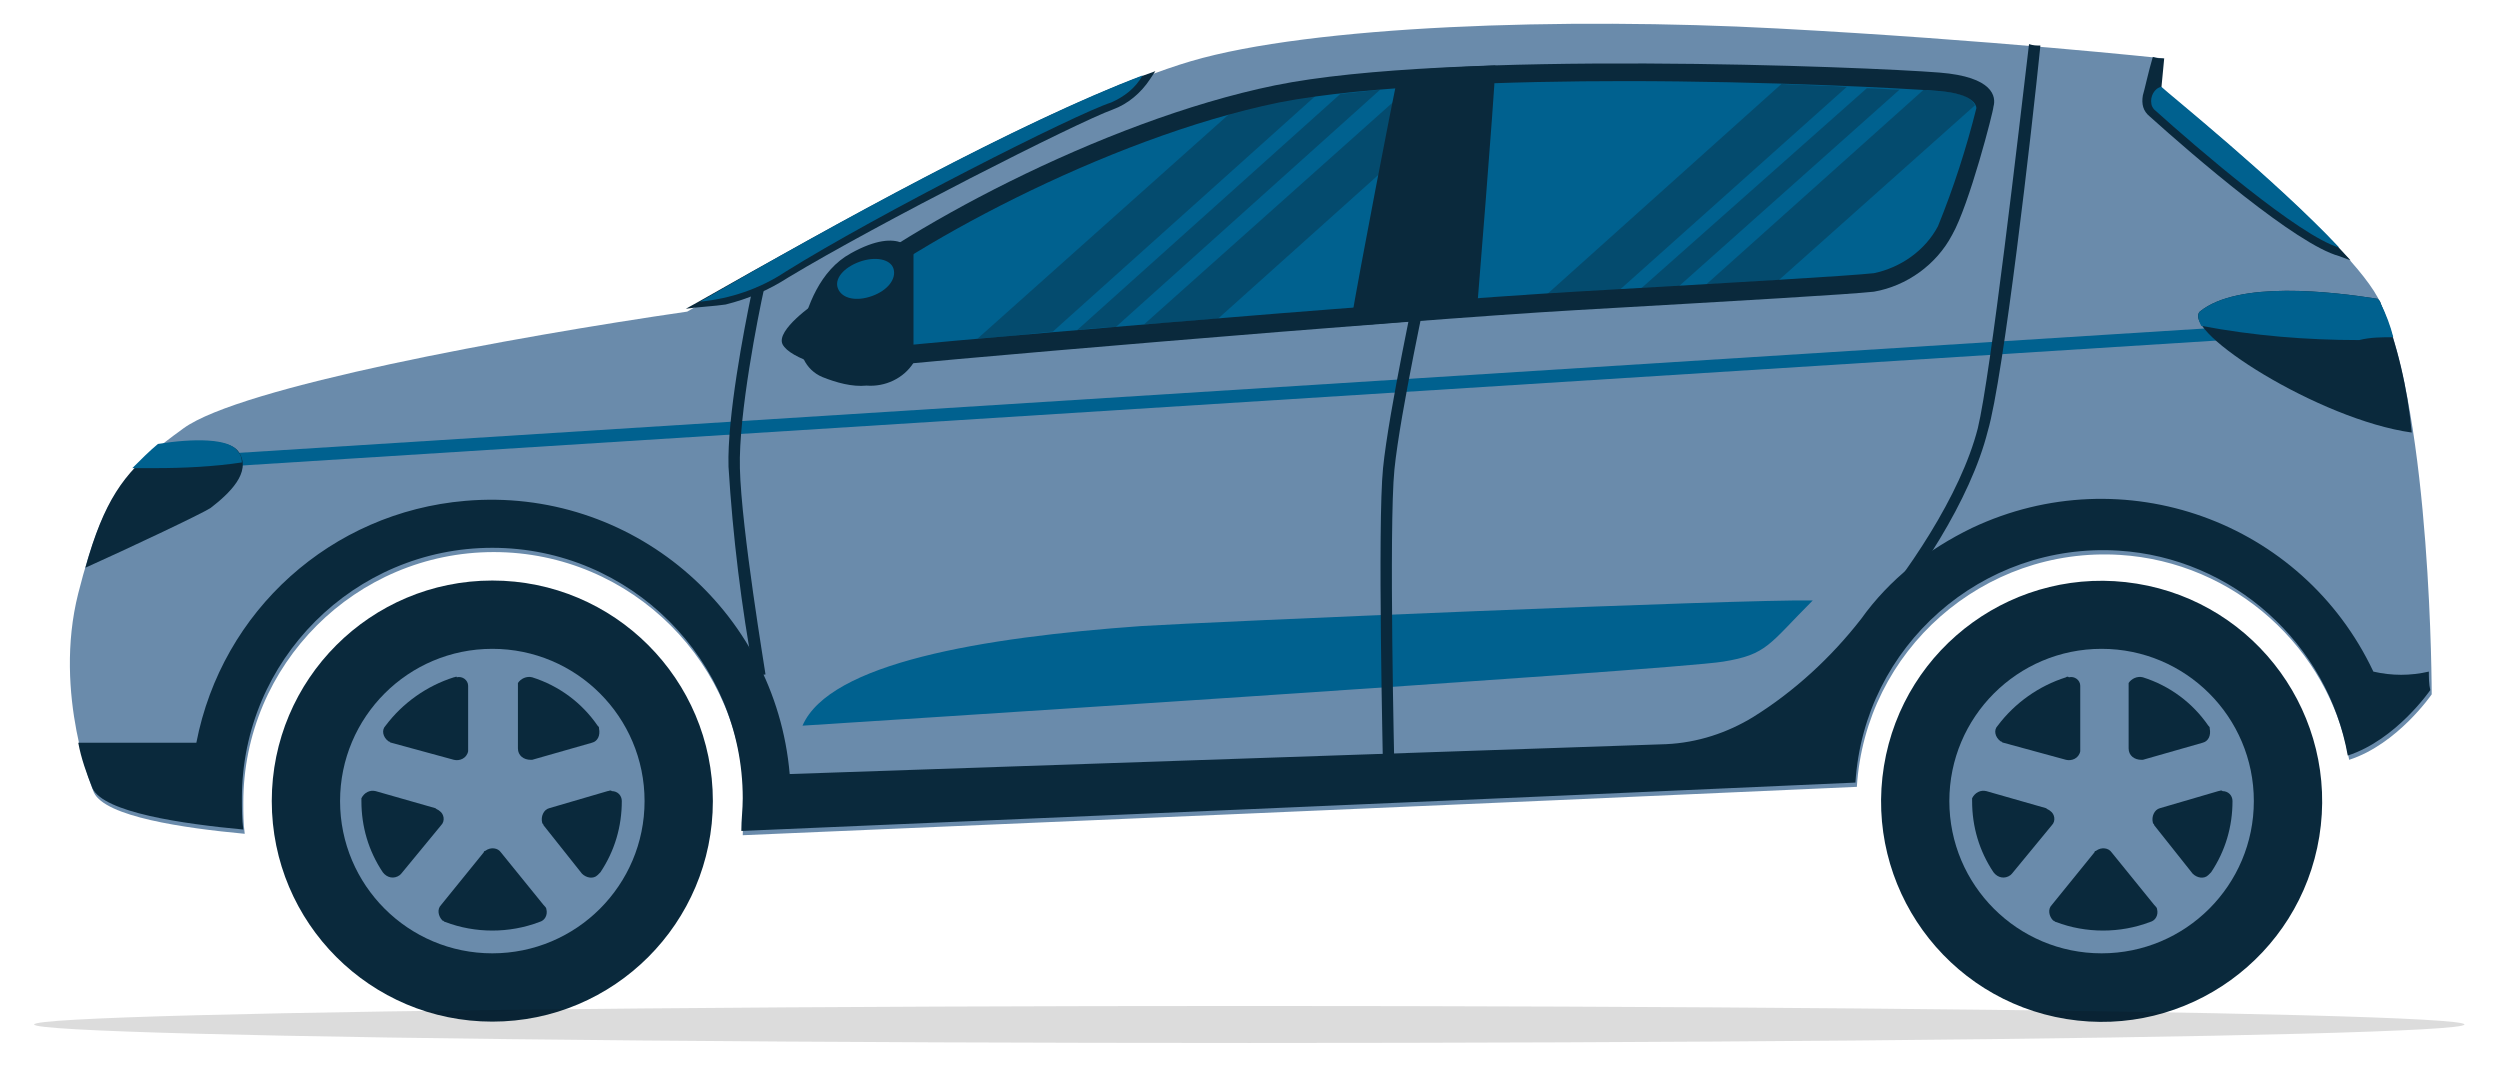 <?xml version="1.0" encoding="utf-8"?>
<!-- Generator: Adobe Illustrator 24.0.1, SVG Export Plug-In . SVG Version: 6.00 Build 0)  -->
<svg version="1.1" id="Layer_1" xmlns="http://www.w3.org/2000/svg" xmlns:xlink="http://www.w3.org/1999/xlink" x="0px" y="0px"
	 viewBox="0 0 175.7 74.9" style="enable-background:new 0 0 175.7 74.9;" xml:space="preserve">
<style type="text/css">
	.st0{fill:#6A8BAB;}
	.st1{fill:#0A293C;}
	.st2{fill:none;}
	.st3{fill:#00618F;}
	.st4{opacity:0.39;}
	.st5{opacity:0.14;enable-background:new    ;}
</style>
<title>Midsize Suv</title>
<g>
	<path class="st0" d="M167.3,21.3c-1.8-4.2-15.5-15.1-15.5-15.1l0.2-2.1c0,0-12.1-1.3-27.1-2.1S92.2,1.8,83.7,4.3
		S58.9,15.7,48.3,21.9c-12.4,1.8-31.4,5.3-35.4,8.2s-5.6,4.5-7.4,11.6s1.1,14,1.1,14c0.8,1.7,6.3,2.5,10.6,2.9
		c-0.1-0.7-0.1-1.5-0.1-2.2c0-9.7,7.9-17.6,17.6-17.6s17.6,7.9,17.6,17.6c0,0.8-0.1,1.5-0.1,2.3c16.3-0.7,51.7-2.2,78.3-3.4
		c0.6-9.6,8.9-16.9,18.5-16.3c8,0.5,14.7,6.5,16.1,14.4c3.4-1.1,5.8-4.6,5.8-4.6S170.9,29.4,167.3,21.3z"/>
	<circle class="st1" cx="34.6" cy="56.3" r="15.5"/>
	<circle class="st0" cx="34.6" cy="56.3" r="10.7"/>
	<circle class="st2" cx="34.6" cy="56.3" r="9.1"/>
	<path class="st1" d="M31,63.6c-0.3,0.3-0.2,0.8,0.1,1.1c0.1,0,0.1,0.1,0.2,0.1c2.1,0.8,4.5,0.8,6.6,0c0.4-0.1,0.6-0.5,0.5-0.9
		c0-0.1-0.1-0.2-0.2-0.3l-3-3.7c-0.2-0.3-0.7-0.4-1.1-0.1c-0.1,0-0.1,0.1-0.1,0.1L31,63.6z"/>
	<path class="st1" d="M26.4,55.6c-0.4-0.1-0.8,0.1-1,0.5c0,0.1,0,0.1,0,0.2l0,0c0,1.8,0.5,3.5,1.5,5c0.3,0.4,0.8,0.5,1.2,0.2
		c0,0,0.1-0.1,0.1-0.1L31,58c0.3-0.3,0.2-0.8-0.1-1c-0.1-0.1-0.2-0.1-0.3-0.2L26.4,55.6z"/>
	<path class="st1" d="M42,51c-1.1-1.6-2.7-2.8-4.6-3.4c-0.4-0.1-0.8,0.1-1,0.4c0,0.1,0,0.2,0,0.3v4.3c0,0.5,0.4,0.8,0.9,0.8
		c0,0,0.1,0,0.1,0l4.2-1.2c0.4-0.1,0.6-0.5,0.5-1C42.1,51.1,42.1,51.1,42,51z"/>
	<path class="st1" d="M31.9,47.6c-1.9,0.6-3.6,1.8-4.8,3.4c-0.3,0.3-0.2,0.8,0.2,1.1c0.1,0,0.1,0.1,0.2,0.1l4.4,1.2
		c0.4,0.1,0.9-0.1,1-0.6c0-0.1,0-0.1,0-0.2v-4.4c0-0.4-0.4-0.7-0.8-0.6C32.1,47.5,32,47.6,31.9,47.6z"/>
	<path class="st1" d="M42.7,55.6l-4.1,1.2c-0.4,0.1-0.6,0.6-0.5,1c0,0.1,0.1,0.1,0.1,0.2l2.7,3.4c0.3,0.3,0.8,0.4,1.1,0.1
		c0.1-0.1,0.1-0.1,0.2-0.2c1-1.5,1.5-3.2,1.5-5l0,0c0-0.4-0.3-0.7-0.7-0.7C42.9,55.5,42.8,55.6,42.7,55.6z"/>
	
		<ellipse transform="matrix(0.16 -0.987 0.987 0.16 68.502 193.09)" class="st1" cx="147.7" cy="56.3" rx="15.5" ry="15.5"/>
	<circle class="st0" cx="147.7" cy="56.3" r="10.7"/>
	<path class="st1" d="M144.2,63.6c-0.3,0.3-0.2,0.8,0.1,1.1c0.1,0,0.1,0.1,0.2,0.1c2.1,0.8,4.5,0.8,6.6,0c0.4-0.1,0.6-0.5,0.5-0.9
		c0-0.1-0.1-0.2-0.2-0.3l-3-3.7c-0.2-0.3-0.7-0.4-1.1-0.1c-0.1,0-0.1,0.1-0.1,0.1L144.2,63.6z"/>
	<path class="st1" d="M139.6,55.6c-0.4-0.1-0.8,0.1-1,0.5c0,0.1,0,0.1,0,0.2l0,0c0,1.8,0.5,3.5,1.5,5c0.3,0.4,0.8,0.5,1.2,0.2
		c0,0,0.1-0.1,0.1-0.1l2.8-3.4c0.3-0.3,0.2-0.8-0.1-1c-0.1-0.1-0.2-0.1-0.3-0.2L139.6,55.6z"/>
	<path class="st1" d="M155.2,51c-1.1-1.6-2.7-2.8-4.6-3.4c-0.4-0.1-0.8,0.1-1,0.4c0,0.1,0,0.2,0,0.3v4.3c0,0.5,0.4,0.8,0.9,0.8
		c0,0,0.1,0,0.1,0l4.2-1.2c0.4-0.1,0.6-0.5,0.5-1C155.3,51.1,155.3,51.1,155.2,51z"/>
	<path class="st1" d="M145.2,47.6c-1.9,0.6-3.6,1.8-4.8,3.4c-0.3,0.3-0.2,0.8,0.2,1.1c0.1,0,0.1,0.1,0.2,0.1l4.4,1.2
		c0.4,0.1,0.9-0.1,1-0.6c0-0.1,0-0.1,0-0.2v-4.4c0-0.4-0.4-0.7-0.8-0.6C145.3,47.5,145.2,47.6,145.2,47.6z"/>
	<path class="st1" d="M155.9,55.6l-4.1,1.2c-0.4,0.1-0.6,0.6-0.5,1c0,0.1,0.1,0.1,0.1,0.2l2.7,3.4c0.3,0.3,0.8,0.4,1.1,0.1
		c0.1-0.1,0.1-0.1,0.2-0.2c1-1.5,1.5-3.2,1.5-5l0,0c0-0.4-0.3-0.7-0.7-0.7C156.1,55.5,156,55.6,155.9,55.6z"/>
	<path class="st3" d="M56.4,51c0,0,61.1-3.9,64.7-4.5c3.1-0.5,3.2-1.2,6.3-4.3c-4.9-0.1-42.4,1.5-47.2,1.8
		C69,44.8,58.3,46.6,56.4,51z"/>
	<path class="st1" d="M78.2,7.7c1.1-0.4,2-1.2,2.6-2.1L81.2,5c-8.7,3.1-22.4,10.7-32.1,16.2l-0.9,0.5c0.6-0.1,2.2-0.2,2.8-0.3
		c1.6-0.4,3-1,4.4-1.9C61.7,15.7,75.7,8.6,78.2,7.7z"/>
	<path class="st3" d="M80.3,5.3c-8.7,3.3-21.8,10.5-31.1,15.9c2.1-0.2,4.2-0.9,6-2.1c6.4-4,20.4-11.1,22.9-11.9
		C79,6.8,79.8,6.2,80.3,5.3z"/>
	<path class="st1" d="M57.3,21.3c0,0-2.8,1.9-2.3,2.9s3.7,2,5.5,1.7s38-3.4,50.2-4.1s19.1-1.1,21-1.3c2.3-0.4,4.4-1.9,5.5-4
		c1.2-2.1,2.9-8.7,2.9-9c0.2-0.7,0-2.1-3.8-2.4c-5-0.4-34.5-1.6-46.7,0.9S62.9,16.4,57.3,21.3z"/>
	<path class="st3" d="M59.8,24.7c-1.2-0.1-2.3-0.4-3.4-0.9c0.5-0.5,1-1,1.6-1.5l0.1-0.1c5.2-4.6,19.6-12.5,31.8-15
		C96,6,106.5,5.7,114.2,5.7c10,0,19.5,0.5,22.1,0.7c2.4,0.2,2.6,1,2.6,1.2c-0.7,2.8-1.6,5.6-2.7,8.3c-0.9,1.7-2.6,2.9-4.5,3.3
		c-1.9,0.2-8.8,0.6-21,1.3s-48.5,3.8-50.3,4.1C60.2,24.7,60,24.7,59.8,24.7z"/>
	
		<rect x="10.9" y="27.4" transform="matrix(0.998 -6.313889e-02 6.313889e-02 0.998 -1.584 5.534)" class="st3" width="151.7" height="0.9"/>
	<path class="st1" d="M167.3,21.3c0-0.1-0.1-0.2-0.2-0.3c-3.2-0.5-9.8-1.3-12.5,0.9c-1.3,1.4,8.4,7.6,14.9,8.5
		C169.2,27.3,168.5,24.2,167.3,21.3z"/>
	<path class="st1" d="M170.7,47.2c-1.3,0.3-2.6,0.3-3.9,0l0,0c-5-10.6-17.6-15.1-28.2-10.1c-3.1,1.5-5.8,3.6-7.8,6.4
		c-2.1,2.7-4.7,5.1-7.6,6.9c-1.8,1.1-3.9,1.8-6.1,1.9l-61.6,2.1c-1-11.6-11.2-20.2-22.8-19.2c-9.4,0.8-17.1,7.7-18.9,17H5.5
		c0.2,1.1,0.6,2.2,1,3.2l0,0c0.8,1.7,6.3,2.5,10.6,2.9C17,57.6,17,56.8,17,56.1c0-9.7,7.9-17.6,17.6-17.6c9.7,0,17.6,7.9,17.6,17.6
		c0,0.8-0.1,1.5-0.1,2.3c16.3-0.7,51.7-2.2,78.3-3.4c0.6-9.6,8.9-16.9,18.5-16.3c8,0.5,14.7,6.5,16.1,14.4c3.4-1.1,5.8-4.6,5.8-4.6
		C170.7,48.1,170.7,47.6,170.7,47.2z"/>
	<path class="st1" d="M57.8,26.5c-1.2-0.5-1.8-1.8-1.5-3.1c0.4-1.8,1.3-4.4,3.5-5.6c3.6-2,4.4,0,4.4,0v7.7c-0.7,1.1-2,1.7-3.3,1.6
		C59.9,27.2,58.8,26.9,57.8,26.5z"/>
	<path class="st3" d="M62.8,18.9c0.2,0.7-0.4,1.5-1.5,1.9s-2.1,0.2-2.4-0.5s0.4-1.5,1.5-1.9S62.6,18.2,62.8,18.9z"/>
	<path class="st1" d="M165.2,18.3c-4.4-4.9-13.3-12.1-13.3-12.1l0.2-2.1c-0.3,0-0.5,0-0.8-0.1c-0.3,1-0.6,2.4-0.7,2.7
		c-0.1,0.6,0,1.1,0.5,1.5c3,2.7,10.3,9,13.3,9.8L165.2,18.3z"/>
	<path class="st3" d="M151.9,6.1L151.9,6.1c-0.5,0.1-0.8,0.7-0.7,1.2c0,0.1,0.1,0.3,0.2,0.4c3,2.7,10.2,8.9,13,9.7
		C160,12.7,152.3,6.5,151.9,6.1z"/>
	<path class="st1" d="M97.2,54.2c0-0.7-0.4-17.3,0-21.3s2.4-13.2,2.4-13.3l0.8,0.2c0,0.1-2,9.2-2.4,13.2s0,21,0,21.2L97.2,54.2z"/>
	<path class="st1" d="M143.4,3.2c-0.3,0-0.5,0-0.8-0.1c-0.7,5.9-2.7,23.3-3.6,27c-1.2,4.7-5,10.3-8.2,14l0.6,0.5
		c3.3-3.7,7.1-9.5,8.3-14.3C140.8,26.6,142.8,9.1,143.4,3.2z"/>
	<path class="st1" d="M53,47.5c-0.9-4.9-1.5-9.8-1.8-14.7c-0.1-3.5,1.1-9.7,1.6-12.1c0.1-0.6,1-0.7,0.9-0.4
		c-0.4,1.8-1.8,8.8-1.7,12.6c0.1,4.3,1.8,14.4,1.8,14.5L53,47.5z"/>
	<g class="st4">
		<path class="st1" d="M68.7,23.8c1.6-0.1,3.4-0.3,5.3-0.5L92.5,6.7c-0.9,0.1-1.8,0.3-2.6,0.4c-1.2,0.2-2.4,0.5-3.5,0.9L68.7,23.8z"
			/>
	</g>
	<g class="st4">
		<path class="st1" d="M80.4,22.8c1.7-0.1,3.5-0.3,5.2-0.4L104,5.9c-1.7,0.1-3.4,0.1-5,0.3L80.4,22.8z"/>
	</g>
	<g class="st4">
		<path class="st1" d="M75.7,23.2c0.9-0.1,1.8-0.2,2.7-0.2L97,6.3l-2.8,0.3L75.7,23.2z"/>
	</g>
	<g class="st4">
		<path class="st1" d="M125.2,5.9l-16.5,14.8c0.7,0,1.4-0.1,2-0.1c1.1-0.1,2.1-0.1,3.1-0.2l16-14.3C128.3,6,126.8,6,125.2,5.9z"/>
	</g>
	<g class="st4">
		<path class="st1" d="M125,19.7l13.8-12.3c-0.1-0.3-0.6-0.9-2.6-1c-0.3,0-0.7,0-1-0.1L119.9,20C121.8,19.9,123.5,19.8,125,19.7z"/>
	</g>
	<g class="st4">
		<path class="st1" d="M115.3,20.3c0.9-0.1,1.7-0.1,2.6-0.1l15.6-13.9c-0.7,0-1.5-0.1-2.3-0.1L115.3,20.3z"/>
	</g>
	<path class="st1" d="M98.3,5c-0.5,2.4-2.7,13.7-3.4,17.9c3.1-0.2,6.1-0.5,8.8-0.7l0.1-0.4c0,0,1.2-14.7,1.3-17.2
		C102.8,4.7,100.5,4.8,98.3,5z"/>
	<path class="st3" d="M168.2,23.7c-0.2-0.8-0.5-1.6-0.9-2.4c0-0.1-0.1-0.2-0.2-0.3c-3.2-0.5-9.8-1.3-12.5,0.9
		c-0.2,0.2-0.1,0.6,0.1,1c3.7,0.7,7.4,1,11.1,1C166.6,23.7,167.4,23.7,168.2,23.7z"/>
	<path class="st1" d="M11.2,31.3c-2.5,2-3.9,3.9-5.2,8.6c2.9-1.3,8.2-3.8,8.8-4.2c1.3-1,2.9-2.5,2-3.9
		C16.2,30.8,13.6,30.9,11.2,31.3z"/>
	<path class="st3" d="M9.3,32.9h1.6c2,0,4.1-0.1,6.1-0.4c0-0.3-0.1-0.6-0.3-0.8c-0.6-0.9-3.1-0.9-5.6-0.5
		C10.5,31.7,9.9,32.3,9.3,32.9z"/>
	<ellipse class="st5" cx="87.8" cy="72" rx="85.4" ry="1.3"/>
</g>
</svg>

